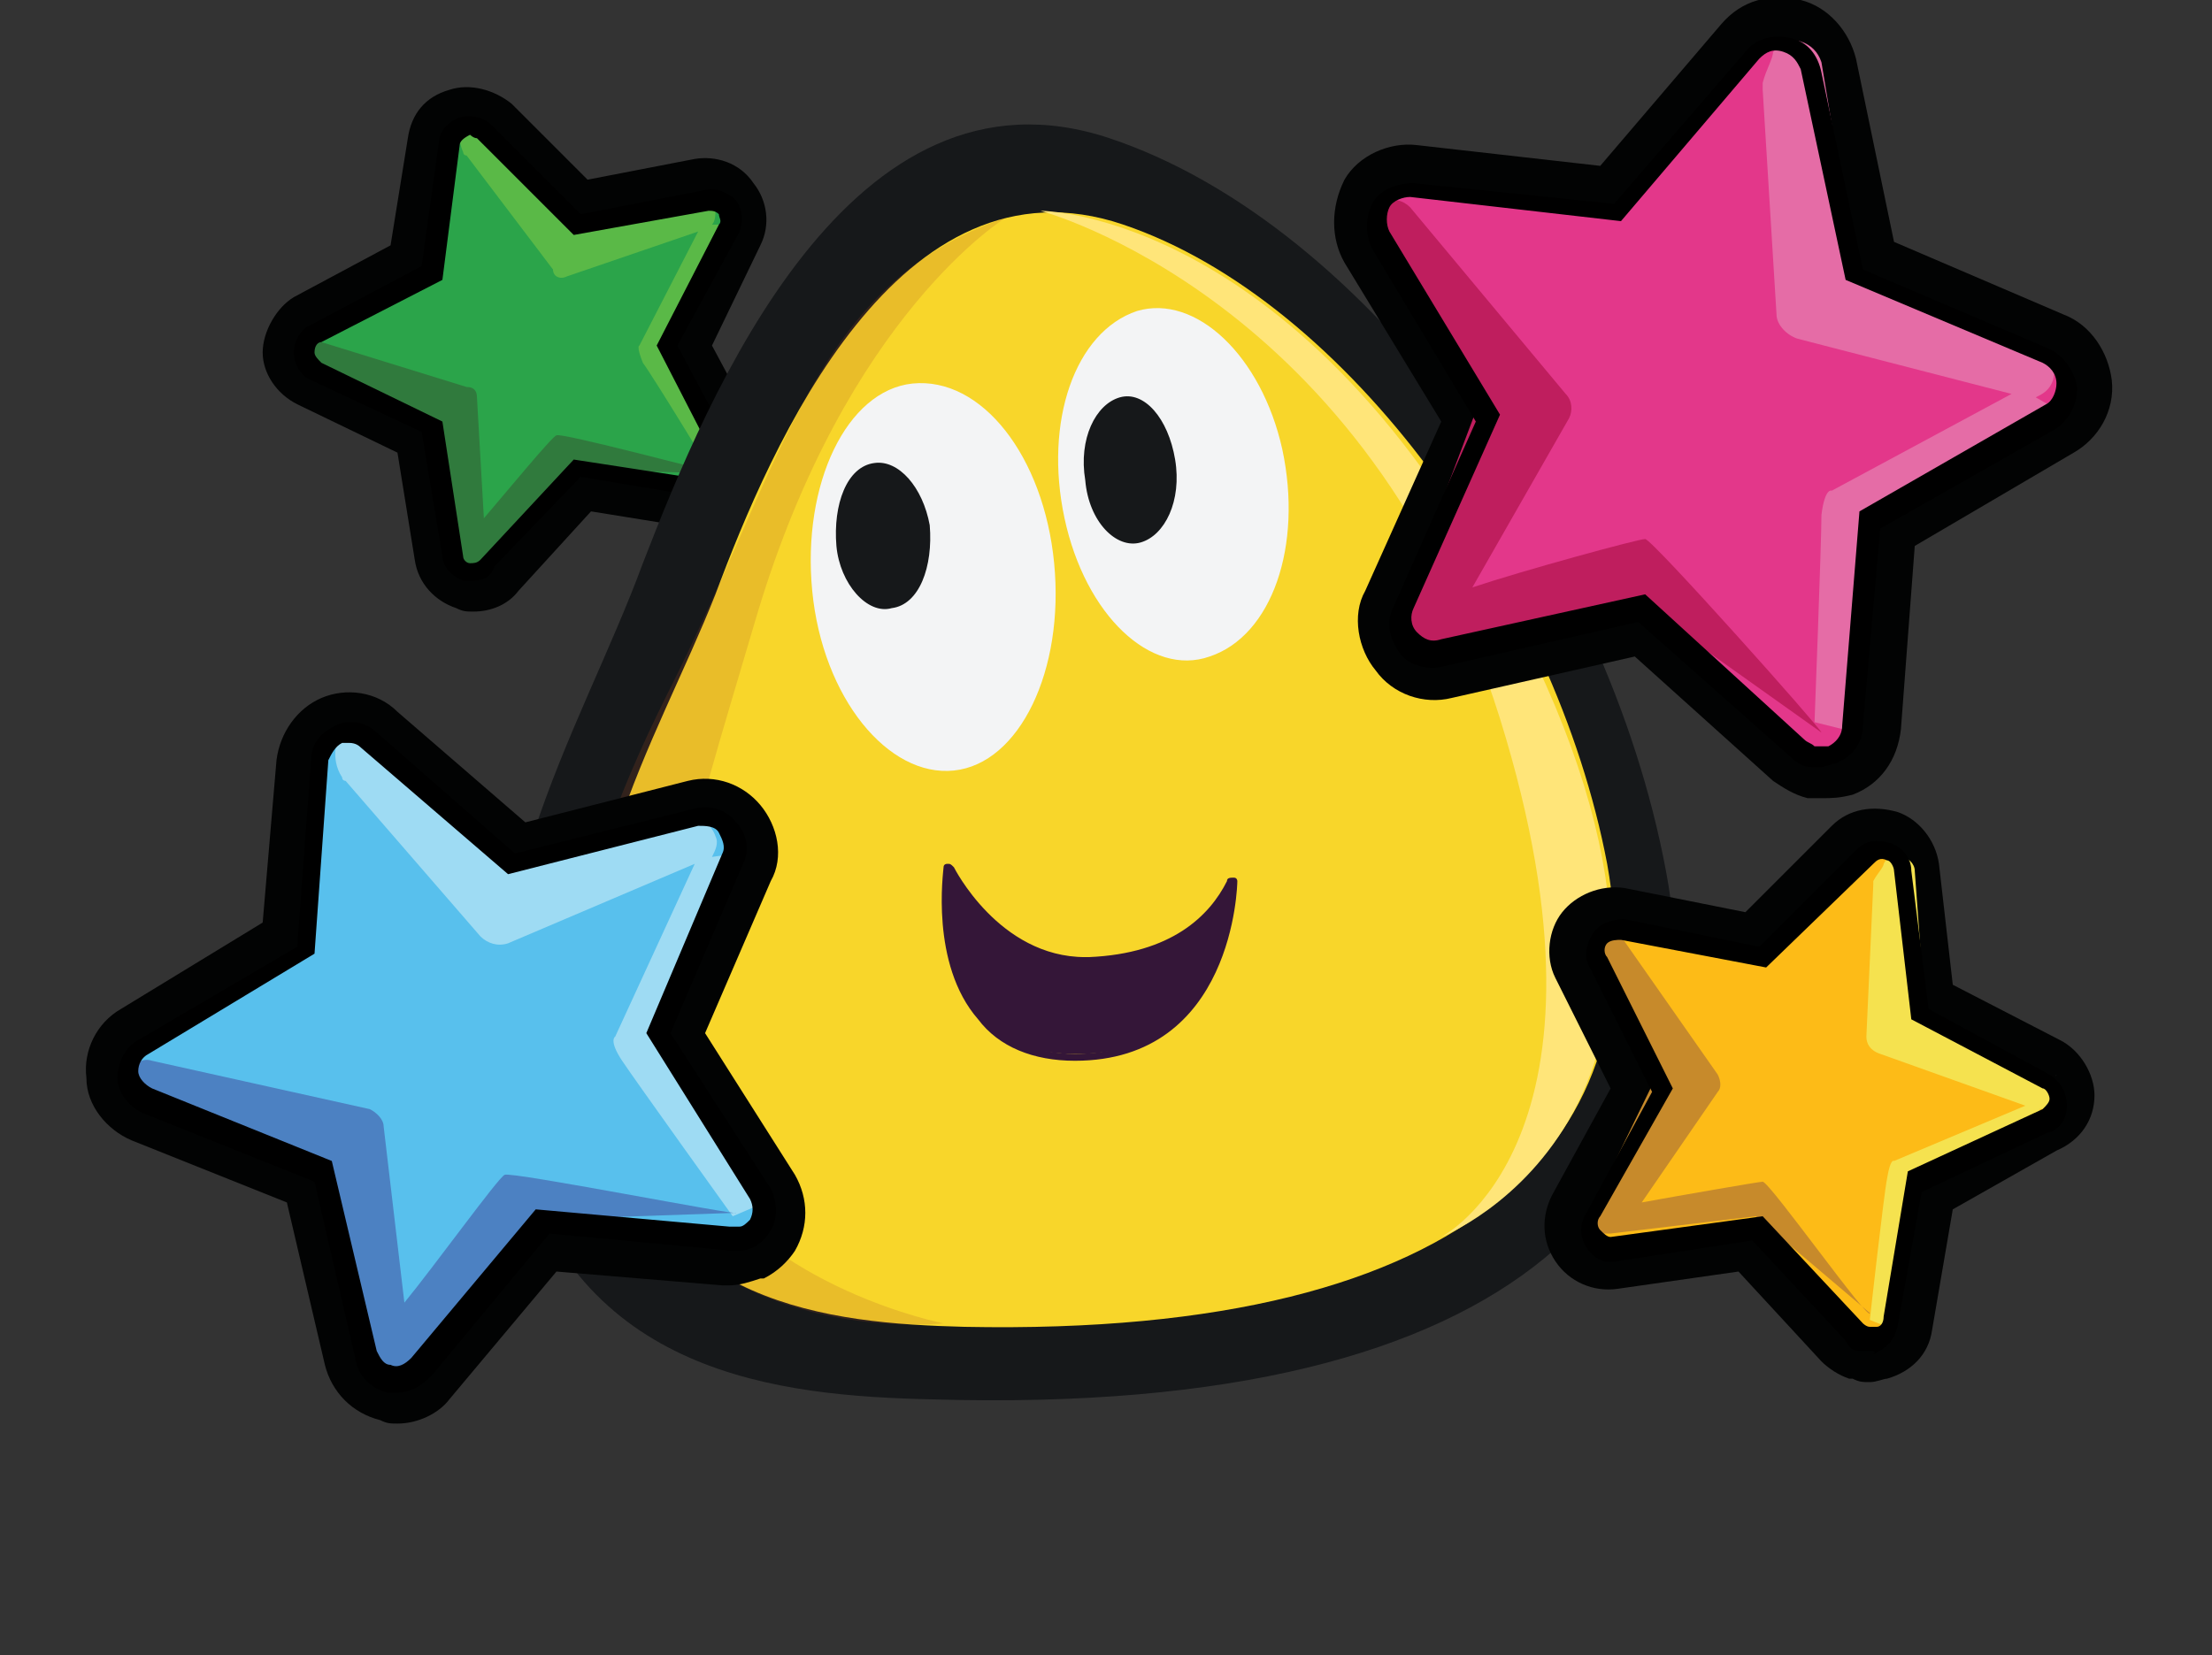<?xml version="1.0" encoding="utf-8"?>
<!-- Generator: Adobe Illustrator 20.1.0, SVG Export Plug-In . SVG Version: 6.00 Build 0)  -->
<svg version="1.1" id="Layer_1" xmlns="http://www.w3.org/2000/svg" xmlns:xlink="http://www.w3.org/1999/xlink" x="0px" y="0px"
	 viewBox="0 0 64 47.9" style="enable-background:new 0 0 64 47.9;" xml:space="preserve">
<rect x="0" y="0" width="64" height="47.9" fill="#333333" stroke="none"/>
<style type="text/css">
	.st0{fill:#020303;}
	.st1{fill:#2BA44A;}
	.st2{fill:#5AB947;}
	.st3{fill:#307A3D;}
	.st4{fill:#F5E24F;}
	.st5{fill:#16181A;}
	.st6{fill:#F8D62A;}
	.st7{fill:#F3F4F5;}
	.st8{opacity:0.19;fill:#A94F25;enable-background:new    ;}
	.st9{fill:#FFE579;}
	.st10{fill:#341638;}
	.st11{fill:#58C0ED;}
	.st12{fill:#9EDBF3;}
	.st13{fill:#4C81C2;}
	.st14{fill:#E3378A;}
	.st15{fill:#E56CA6;}
	.st16{fill:#BF1E5E;}
	.st17{fill:#FDBB17;}
	.st18{fill:#C78A2B;}
</style>
<g>
	<g>
		<g>
			<path class="st0" d="M21.1,5.9c-0.2-0.3-0.5-0.4-0.8-0.3l-3.6,0.7l-2.6-2.6c-0.2-0.2-0.6-0.3-0.9-0.2c-0.3,0.1-0.5,0.4-0.6,0.7
				l-0.5,3.6L9,9.4c-0.3,0.1-0.5,0.4-0.5,0.8c0,0.3,0.2,0.6,0.5,0.7l3.3,1.6l0.6,3.6c0,0.3,0.3,0.6,0.6,0.7s0.6,0,0.9-0.2l2.5-2.6
				l3.6,0.6c0.1,0,0.3,0,0.4,0l0,0c0.1-0.1,0.3-0.2,0.4-0.3c0.2-0.3,0.2-0.6,0-0.9L19.6,10l1.6-3.3C21.4,6.5,21.3,6.1,21.1,5.9z
				 M20.8,14.1L20.8,14.1L20.8,14.1L20.8,14.1z"/>
			<path class="st0" d="M13.7,17.7c-0.2,0-0.3,0-0.5-0.1c-0.6-0.2-1.1-0.7-1.2-1.4l-0.5-3.1l-2.9-1.4c-0.6-0.3-1-0.9-1-1.5
				S8,8.9,8.5,8.6l2.8-1.5L11.8,4c0.1-0.7,0.5-1.2,1.2-1.4c0.6-0.2,1.3,0,1.8,0.4L17,5.2l3.1-0.6c0.6-0.1,1.3,0.1,1.7,0.7
				c0.4,0.5,0.5,1.2,0.2,1.8L20.6,10l1.5,2.8c0.3,0.6,0.3,1.3-0.1,1.8c-0.2,0.3-0.5,0.5-0.8,0.6h-0.1c-0.3,0.1-0.6,0.1-0.9,0.1
				l-3.1-0.5L15,17.1C14.7,17.5,14.2,17.7,13.7,17.7z M9.5,10.1l3.6,1.7l0.6,4l2.8-2.9l4,0.6L18.6,10l1.8-3.6l-3.9,0.7l-2.8-2.8
				l-0.5,4L9.5,10.1z"/>
		</g>
		<g>
			<path class="st1" d="M21,6c-0.1-0.2-0.4-0.3-0.6-0.2l-3.7,0.7L14,3.8c-0.2-0.2-0.4-0.2-0.6-0.1c-0.3,0-0.4,0.2-0.4,0.5l-0.5,3.7
				L9.1,9.6c-0.2,0.1-0.3,0.3-0.3,0.5s0.1,0.4,0.3,0.5l3.4,1.6l0.6,3.7c0,0.2,0.2,0.4,0.4,0.5s0.5,0,0.6-0.2l2.6-2.7l3.7,0.6
				c0.1,0,0.2,0,0.3,0c0.1,0,0.2-0.1,0.3-0.2c0.1-0.2,0.1-0.4,0-0.6L19.3,10L21,6.6C21.1,6.4,21.1,6.2,21,6z"/>
			<path class="st2" d="M21.1,6.5h-0.5c0.1-0.1,0.1-0.3,0.1-0.4c-0.1-0.2-0.3-0.4-0.5-0.4l-3.5,0.7l-2.6-2.8
				c-0.1-0.1-0.3-0.2-0.5-0.1l0,0c-0.2,0.1-0.3,0.2-0.3,0.4c0,0.1,0,0.3,0.1,0.5c0,0,0,0.1,0.1,0.1L16,7.8C16,8,16.2,8.1,16.4,8
				l3.8-1.3L18.5,10c0,0-0.1,0,0.1,0.5c0.3,0.4,2,3.2,2,3.2l0.5-0.2l-1.7-3.3L21.1,6.5z"/>
			<path class="st3" d="M16.1,12.6c-0.1,0-1.5,1.7-2.1,2.4l-0.2-3.5c0-0.2-0.1-0.3-0.3-0.3L9.3,9.9c-0.2-0.1-0.4,0-0.4,0.2
				c-0.1,0.2,0,0.4,0.2,0.5l3.3,1.7l0.8,3.5l0,0c0.2,0.5,0.3,0.6,0.4,0.7c0.1,0,0.2,0,0.3,0l0,0c0.1,0,0.1-0.1,0.2-0.1l0,0l2.7-2.8
				l4,0.1C20.7,13.7,16.2,12.5,16.1,12.6z"/>
			<path d="M13.7,16.8c-0.1,0-0.2,0-0.3,0c-0.3-0.1-0.6-0.4-0.6-0.7l-0.6-3.6L9,11c-0.3-0.1-0.5-0.5-0.5-0.8S8.7,9.5,9,9.4l3.2-1.7
				l0.5-3.6c0-0.3,0.3-0.6,0.6-0.7c0.3-0.1,0.7,0,0.9,0.2l2.6,2.6l3.6-0.7c0.3-0.1,0.7,0.1,0.9,0.3c0.2,0.3,0.2,0.6,0.1,0.9L19.6,10
				l1.7,3.2c0.2,0.3,0.1,0.7-0.1,0.9c-0.1,0.1-0.3,0.3-0.4,0.3c-0.1,0.1-0.3,0.1-0.4,0l-3.6-0.6l-2.5,2.6
				C14.2,16.7,14,16.8,13.7,16.8z M13.6,3.9C13.5,3.9,13.5,3.9,13.6,3.9c-0.2,0.1-0.3,0.2-0.3,0.3l-0.5,3.9L9.3,9.9
				c-0.1,0-0.2,0.1-0.2,0.3c0,0.1,0.1,0.2,0.2,0.3l3.5,1.7l0.6,3.9c0,0.1,0.1,0.2,0.2,0.2c0.1,0,0.2,0,0.3-0.1l2.7-2.9l3.9,0.6
				c0.1,0,0.1,0,0.2,0s0.1-0.1,0.1-0.1c0.1-0.1,0.1-0.2,0-0.3L19,10l1.8-3.5c0.1-0.1,0-0.2,0-0.3c-0.1-0.1-0.2-0.1-0.3-0.1l-3.9,0.7
				L13.8,4C13.7,4,13.6,3.9,13.6,3.9z"/>
			<path class="st4" d="M13.7,15.3"/>
		</g>
	</g>
	<g>
		<path class="st5" d="M27,40.5c-4.5-0.1-10.3-0.7-12.1-7.3c-1.7-6.6,1.9-12,3.7-16.9c1.9-4.9,6-14.8,13.5-12.3s14.4,12.1,16.1,21.2
			C49.9,34.2,44.2,41,27,40.5z"/>
		<path class="st6" d="M27.9,38.4c-3.9-0.1-9-0.6-10.5-6.4s1.6-10.5,3.3-14.8C22.3,12.9,26,4.3,32.5,6.5S45,17.1,46.5,25
			C47.9,32.8,42.9,38.7,27.9,38.4z"/>
		<path class="st7" d="M30.5,16.3c0.3,3.1-1,5.8-2.9,6s-3.8-2.1-4.1-5.2c-0.3-3.1,1-5.8,2.9-6C28.4,10.9,30.2,13.2,30.5,16.3z"/>
		<path class="st7" d="M37.1,13c0.6,2.8-0.3,5.4-2.1,6c-1.7,0.6-3.6-1.2-4.2-4s0.3-5.4,2.1-6C34.6,8.5,36.5,10.3,37.1,13z"/>
		<path class="st5" d="M34,13.3c0.2,1.2-0.3,2.2-1,2.4c-0.7,0.2-1.5-0.6-1.6-1.8c-0.2-1.2,0.3-2.2,1-2.4
			C33.1,11.3,33.8,12.1,34,13.3z"/>
		<path class="st5" d="M26.9,15.2c0.1,1.2-0.3,2.3-1.1,2.4c-0.7,0.2-1.5-0.7-1.6-1.8c-0.1-1.2,0.3-2.3,1.1-2.4
			C26,13.3,26.7,14.1,26.9,15.2z"/>
	</g>
	<g>
		<path class="st8" d="M29.1,6.3c0,0-4.6,2.8-7.2,11.5c-2,6.8-3.9,12.3-1.8,15.9s7.2,4.6,7.2,4.6s-9.9,1.1-10.6-9.1
			c0,0-0.7-2.5,2.6-9.1C22.7,13.4,23.5,8.2,29.1,6.3z"/>
		<path class="st9" d="M30.1,6.1c0,0,9.5,2.5,13.3,14.7s-1.7,15-1.7,15s9.5-3.7,2.1-17.9C37.7,6.1,30.1,6.1,30.1,6.1z"/>
		<g>
			<path class="st10" d="M27.4,25.2c0,0,1.4,2.7,4.1,2.6s3.8-1.6,4.2-2.3c0,0-0.1,5-4.5,5C26.6,30.6,27.4,25.2,27.4,25.2z"/>
			<path class="st10" d="M31.1,30.7c-1.2,0-2.2-0.4-2.8-1.2c-1.4-1.6-1-4.3-1-4.4s0.1-0.1,0.1-0.1c0.1,0,0.1,0,0.2,0.1
				c0,0,1.3,2.6,3.8,2.6h0.1c2.4-0.1,3.5-1.2,4-2.2c0-0.1,0.1-0.1,0.2-0.1c0.1,0,0.1,0.1,0.1,0.1C35.8,25.6,35.7,30.7,31.1,30.7z
				 M27.5,25.7c0,0.8,0,2.6,1,3.7c0.6,0.7,1.5,1.1,2.6,1.1c3.4,0,4.2-3,4.3-4.3c-0.7,0.9-1.9,1.8-4,1.8h-0.1
				C29.3,28,28,26.4,27.5,25.7z"/>
		</g>
	</g>
	<g>
		<g>
			<path class="st0" d="M21.3,23.8c-0.3-0.4-0.8-0.5-1.2-0.4L15,24.7l-4-3.5c-0.4-0.3-0.8-0.4-1.3-0.2c-0.4,0.2-0.7,0.6-0.8,1
				l-0.3,5.3L4,30.1c-0.4,0.2-0.6,0.7-0.6,1.1c0,0.5,0.3,0.9,0.8,1l4.9,2l1.2,5.2c0.1,0.5,0.5,0.8,0.9,0.9c0.4,0.1,0.9-0.1,1.2-0.4
				l3.4-4.1l5.3,0.5c0.2,0,0.4,0,0.6-0.1l0,0c0.2-0.1,0.4-0.3,0.5-0.5c0.2-0.4,0.2-0.9,0-1.3l-2.8-4.5l2.1-4.9
				C21.7,24.6,21.6,24.1,21.3,23.8z M21.6,35.8L21.6,35.8L21.6,35.8L21.6,35.8z"/>
			<path class="st0" d="M11.5,41.2c-0.2,0-0.3,0-0.5-0.1c-0.8-0.2-1.4-0.8-1.6-1.6l-1.1-4.7L3.8,33c-0.7-0.3-1.3-1-1.3-1.8
				c-0.1-0.8,0.3-1.6,1-2l4.1-2.5L8,22c0.1-0.8,0.6-1.5,1.3-1.8s1.6-0.2,2.2,0.4l3.7,3.2l4.7-1.2c0.8-0.2,1.6,0.1,2.1,0.7
				s0.7,1.5,0.3,2.2l-1.9,4.4L23,34c0.4,0.7,0.4,1.5,0,2.2c-0.2,0.3-0.5,0.6-0.9,0.8H22c-0.3,0.1-0.6,0.2-0.9,0.2l0,0
				c-0.1,0-0.1,0-0.2,0l-4.8-0.4L13,40.5C12.7,40.9,12.1,41.2,11.5,41.2z M10.1,21.8H10c-0.1,0.1-0.2,0.1-0.2,0.3l-0.4,5.8l-5,3
				c-0.1,0.1-0.2,0.2-0.2,0.3c0,0.1,0.1,0.2,0.2,0.3l5.4,2.1l1.3,5.6c0,0.1,0.1,0.2,0.2,0.2c0.1,0,0.3,0,0.3-0.1l3.7-4.4l5.8,0.5
				c0.1,0,0.1,0,0.2,0l0,0l0.1-0.1c0.1-0.1,0.1-0.2,0-0.4l-3-4.9l2.3-5.3c0.1-0.1,0-0.2-0.1-0.3c-0.1-0.1-0.2-0.1-0.3-0.1l-5.6,1.4
				l-4.4-3.8C10.3,21.8,10.2,21.8,10.1,21.8z"/>
		</g>
		<g>
			<path class="st11" d="M21,24c-0.2-0.3-0.6-0.4-0.9-0.3l-5.3,1.4l-4.1-3.6c-0.3-0.2-0.6-0.3-0.9-0.1c-0.3,0.1-0.5,0.4-0.5,0.7
				L9,27.6l-4.7,2.8c-0.3,0.2-0.4,0.5-0.4,0.8s0.2,0.6,0.5,0.7l5.1,2l1.2,5.4c0.1,0.3,0.3,0.6,0.6,0.7c0.3,0.1,0.7,0,0.9-0.3
				l3.5-4.2l5.5,0.5c0.2,0,0.3,0,0.4-0.1c0.2-0.1,0.3-0.2,0.4-0.3c0.2-0.3,0.2-0.6,0-0.9l-3-4.8l2.2-5.1C21.3,24.6,21.3,24.2,21,24z
				"/>
			<path class="st12" d="M21.3,24.7l-0.7,0.1c0.1-0.2,0.2-0.4,0.1-0.6c-0.1-0.3-0.4-0.6-0.8-0.5L14.8,25l-4-3.8
				c-0.2-0.2-0.5-0.2-0.7-0.1l0,0c-0.2,0.1-0.4,0.4-0.4,0.7c0,0.1,0,0.4,0.2,0.7c0,0.1,0.1,0.1,0.1,0.1l3.9,4.5
				c0.2,0.2,0.5,0.3,0.8,0.2l5.4-2.3l-2.3,5c0,0-0.2,0.1,0.2,0.7c0.4,0.6,3.2,4.5,3.2,4.5l0.7-0.3l-2.8-4.7L21.3,24.7z"/>
			<path class="st13" d="M14.6,34c-0.2,0.1-2,2.6-2.9,3.7l-0.6-5.1c0-0.2-0.2-0.4-0.4-0.5l-6.3-1.4c-0.3-0.1-0.5,0.1-0.6,0.3
				c-0.1,0.3,0,0.5,0.3,0.6l5,2.2l1.5,5c0,0,0,0,0,0.1c0.3,0.8,0.5,0.9,0.6,0.9s0.3,0,0.4,0l0,0c0.1,0,0.2-0.1,0.2-0.2l0,0l3.7-4.3
				l5.8-0.2C21.4,35.2,14.8,33.9,14.6,34z"/>
			<path d="M11.5,40.3c-0.1,0-0.2,0-0.3,0c-0.4-0.1-0.8-0.4-0.9-0.9l-1.2-5.2l-5-2c-0.4-0.2-0.7-0.6-0.7-1s0.2-0.9,0.6-1.1l4.6-2.7
				L9,22c0-0.5,0.3-0.8,0.7-1s0.9-0.1,1.2,0.2l4,3.5l5.2-1.3c0.4-0.1,0.9,0,1.2,0.4c0.3,0.3,0.4,0.8,0.2,1.2l-2.1,4.9l2.9,4.5
				c0.2,0.4,0.2,0.9,0,1.2c-0.1,0.2-0.3,0.4-0.5,0.5s-0.4,0.1-0.6,0.1l-5.3-0.5l-3.4,4.1C12.2,40.1,11.9,40.3,11.5,40.3z M10.1,21.5
				c-0.1,0-0.2,0-0.2,0c-0.2,0.1-0.3,0.3-0.4,0.5l-0.4,5.6l-4.8,2.9C4.1,30.6,4,30.8,4,31s0.2,0.4,0.4,0.5l5.2,2.1l1.3,5.5
				c0.1,0.2,0.2,0.4,0.4,0.4c0.2,0.1,0.4,0,0.6-0.2l3.6-4.3l5.6,0.5c0.1,0,0.2,0,0.3,0c0.1,0,0.2-0.1,0.3-0.2c0.1-0.2,0.1-0.4,0-0.6
				l-3-4.8l2.2-5.2c0.1-0.2,0-0.4-0.1-0.6s-0.4-0.2-0.6-0.2l-5.5,1.4l-4.3-3.7C10.4,21.6,10.3,21.5,10.1,21.5z"/>
			<path class="st4" d="M11.5,38.2"/>
		</g>
	</g>
	<g>
		<g>
			<path class="st0" d="M60.2,11.1c0-0.5-0.3-1-0.8-1.2L54,7.7L52.8,2c-0.1-0.5-0.5-0.9-1-1s-1,0-1.4,0.4l-3.8,4.4l-5.8-0.6
				c-0.5-0.1-1,0.2-1.3,0.6s-0.3,1,0,1.4l3,5l-2.4,5.3c-0.2,0.5-0.1,1,0.2,1.4s0.9,0.6,1.3,0.5l5.7-1.3l4.3,3.9
				c0.2,0.2,0.4,0.3,0.6,0.3h0.1c0.2,0,0.5,0,0.7-0.1c0.6-0.2,1-0.7,1-1.2l0.5-5.8l5.1-2.9C60,12.1,60.2,11.6,60.2,11.1z M52.5,21.8
				L52.5,21.8L52.5,21.8L52.5,21.8z"/>
			<path class="st0" d="M52.7,23.1L52.7,23.1c-0.1,0-0.3,0-0.4,0l0,0c-0.4-0.1-0.7-0.3-1-0.5l-4-3.6L42,20.2
				c-0.8,0.2-1.7-0.1-2.2-0.8c-0.5-0.6-0.7-1.6-0.3-2.3l2.2-4.9l-2.8-4.6c-0.4-0.7-0.4-1.6,0-2.4c0.4-0.7,1.3-1.1,2.1-1l5.3,0.6
				l3.5-4.1C50.4,0,51.2-0.2,52.1,0c0.8,0.2,1.4,0.9,1.6,1.7L54.8,7l4.9,2.1c0.8,0.3,1.3,1.1,1.4,1.9c0.1,0.9-0.4,1.7-1.1,2.1
				l-4.6,2.7L55,21.1c-0.1,0.9-0.6,1.6-1.4,1.9C53.2,23.1,53,23.1,52.7,23.1z M47.7,17l4.7,4.2c0.1,0.1,0.1,0.1,0.2,0.1l0,0
				c0.1,0,0.2,0,0.2,0c0.2-0.1,0.3-0.2,0.3-0.4l0.5-6.3l5.5-3.1c0.2-0.1,0.2-0.2,0.2-0.4s-0.1-0.3-0.3-0.4l-5.8-2.4L52,2.2
				c0-0.2-0.2-0.3-0.3-0.3c-0.3-0.1-0.4,0-0.5,0.1l-4.1,4.8L40.8,6c-0.2,0-0.3,0.1-0.4,0.2c-0.1,0.1-0.1,0.3,0,0.5l3.3,5.4l-2.6,5.7
				c-0.1,0.2,0,0.3,0.1,0.5c0.1,0.1,0.3,0.2,0.4,0.2L47.7,17z"/>
		</g>
		<g>
			<path class="st14" d="M59.8,11.1c0-0.4-0.2-0.7-0.6-0.8L53.7,8l-1.2-5.9c-0.1-0.4-0.3-0.6-0.7-0.7s-0.7,0-1,0.3l-3.9,4.6l-6-0.7
				c-0.4,0-0.7,0.1-0.9,0.4s-0.2,0.7,0,1l3.1,5.2l-2.5,5.5c-0.1,0.3-0.1,0.7,0.1,1c0.2,0.3,0.6,0.4,1,0.3l5.9-1.4l4.5,4
				c0.1,0.1,0.3,0.2,0.4,0.2c0.2,0,0.4,0,0.6,0c0.3-0.1,0.6-0.4,0.6-0.8l0.5-6l5.2-3C59.7,11.8,59.9,11.5,59.8,11.1z"/>
			<path class="st15" d="M59.6,11.9l-0.7-0.4c0.2-0.1,0.4-0.2,0.5-0.5c0.1-0.4,0-0.8-0.4-1l-5.3-2.2l-1-6c-0.1-0.3-0.3-0.5-0.6-0.6
				l0,0c-0.3-0.1-0.6,0.1-0.8,0.3c0,0.2-0.2,0.5-0.3,0.9c0,0.1,0,0.1,0,0.2l0.4,6.5c0,0.3,0.3,0.6,0.6,0.7l6.2,1.6L53,14.2
				c0,0-0.2-0.1-0.3,0.7c0,0.8-0.2,6-0.2,6l0.8,0.2l0.7-5.9L59.6,11.9z"/>
			<path class="st16" d="M47.6,15.6c-0.2,0-3.5,0.9-5,1.4l2.8-4.9c0.1-0.2,0.1-0.5-0.1-0.7L40.8,6c-0.2-0.2-0.5-0.3-0.8-0.1
				c-0.2,0.2-0.3,0.5-0.2,0.8l2.9,5.2l-2,5.3c0,0,0,0,0,0.1c-0.2,0.9-0.2,1.1,0,1.2c0.1,0.1,0.2,0.2,0.4,0.3l0,0c0.1,0,0.2,0,0.3,0
				l0,0l6.1-1.3l5.2,3.7C52.7,21.1,47.8,15.6,47.6,15.6z"/>
			<path d="M52.7,22.2c-0.1,0-0.2,0-0.3,0c-0.2,0-0.4-0.1-0.6-0.3L47.4,18l-5.7,1.3c-0.5,0.1-1-0.1-1.2-0.4
				c-0.3-0.4-0.4-0.9-0.2-1.3l2.4-5.4l-3-5c-0.2-0.4-0.2-0.9,0-1.3s0.7-0.6,1.2-0.6l5.8,0.6l3.8-4.4c0.3-0.4,0.8-0.5,1.3-0.4
				s0.8,0.5,0.9,1l1.2,5.7l5.4,2.3c0.4,0.2,0.7,0.6,0.8,1.1c0,0.5-0.2,0.9-0.6,1.2l-5.1,2.9L53.9,21c0,0.5-0.3,0.9-0.8,1.1
				C53,22.1,52.8,22.2,52.7,22.2z M47.6,17.2l4.6,4.2c0.1,0.1,0.2,0.1,0.3,0.2c0.1,0,0.3,0,0.4,0c0.2-0.1,0.4-0.3,0.4-0.6l0.5-6.2
				l5.4-3.1c0.2-0.1,0.3-0.4,0.3-0.6c0-0.3-0.2-0.5-0.4-0.6l-5.7-2.4L52.1,2c-0.1-0.2-0.2-0.4-0.5-0.5s-0.5,0-0.7,0.2l-4,4.7
				l-6.1-0.7c-0.2,0-0.5,0.1-0.6,0.3c-0.1,0.2-0.1,0.5,0,0.7l3.2,5.3l-2.5,5.6c-0.1,0.2-0.1,0.5,0.1,0.7c0.2,0.2,0.4,0.3,0.7,0.2
				L47.6,17.2z"/>
			<path class="st4" d="M42,17.2"/>
		</g>
	</g>
	<g>
		<g>
			<path class="st0" d="M59.9,31.9c0-0.4-0.2-0.7-0.5-0.8l-3.5-1.9l-0.5-4c0-0.4-0.3-0.6-0.6-0.8c-0.3-0.1-0.7,0-1,0.2L51,27.4
				l-4-0.7c-0.3-0.1-0.7,0.1-0.9,0.3c-0.2,0.3-0.2,0.7-0.1,1l1.8,3.6L45.9,35c-0.2,0.3-0.2,0.7,0,1s0.6,0.4,0.9,0.4l4-0.6l2.7,2.9
				c0.1,0.1,0.2,0.2,0.4,0.3l0,0c0.2,0,0.3,0,0.5,0c0.3-0.1,0.6-0.4,0.6-0.7l0.7-3.9l3.6-1.7C59.7,32.5,59.9,32.2,59.9,31.9z
				 M54,38.8L54,38.8L54,38.8L54,38.8z"/>
			<path class="st0" d="M54.1,40c-0.2,0-0.3,0-0.5-0.1h-0.1c-0.3-0.1-0.6-0.3-0.8-0.5l-2.4-2.6l-3.5,0.5c-0.7,0.1-1.4-0.2-1.8-0.8
				c-0.4-0.6-0.4-1.3-0.1-1.9l1.7-3.1L45,28.3c-0.3-0.6-0.2-1.4,0.2-1.9s1.1-0.8,1.8-0.7l3.5,0.7l2.5-2.5c0.5-0.5,1.2-0.6,1.9-0.4
				c0.6,0.2,1.1,0.8,1.2,1.5l0.4,3.5l3.1,1.6c0.6,0.3,1,1,1,1.6c0,0.7-0.4,1.3-1.1,1.6l-3,1.7l-0.6,3.5c-0.1,0.7-0.6,1.2-1.3,1.4
				C54.5,39.9,54.3,40,54.1,40z M51.1,34.9l3.1,3.3l0,0l0.8-4.4l4.1-1.9l0.4-0.8L59,31.8l-4-2.1l-0.5-4.4l0,0l-3.2,3.1l-4.4-0.9l0,0
				l2,4l-2.2,3.9l0,0L51.1,34.9z"/>
		</g>
		<g>
			<path class="st17" d="M59.6,31.9c0-0.2-0.1-0.5-0.4-0.6l-3.7-1.9L55,25.3c0-0.2-0.2-0.5-0.4-0.5c-0.2-0.1-0.5,0-0.7,0.1l-3,2.9
				L47,26.9c-0.2,0-0.5,0-0.6,0.2c-0.2,0.2-0.2,0.5-0.1,0.7l1.8,3.7l-2,3.6c-0.1,0.2-0.1,0.5,0,0.7s0.4,0.3,0.6,0.3l4.1-0.6l2.8,3
				c0.1,0.1,0.2,0.1,0.3,0.2c0.1,0,0.3,0,0.4,0c0.2-0.1,0.4-0.3,0.5-0.5l0.7-4.1l3.8-1.7C59.5,32.3,59.6,32.1,59.6,31.9z"/>
			<path class="st4" d="M59.4,32.4L59,32.1c0.2,0,0.3-0.1,0.4-0.3c0.1-0.2,0-0.5-0.2-0.7l-3.5-1.8l-0.3-4.1c0-0.2-0.2-0.4-0.4-0.4
				l0,0c-0.2-0.1-0.4,0-0.5,0.2c0,0.1-0.2,0.3-0.3,0.5v0.1L54,30c0,0.2,0.1,0.4,0.4,0.5l4.2,1.5l-3.8,1.6c0,0-0.1-0.1-0.2,0.5
				c-0.1,0.5-0.5,4.1-0.5,4.1l0.5,0.2l0.8-4L59.4,32.4z"/>
			<path class="st18" d="M51,34.2c-0.1,0-2.4,0.4-3.5,0.6l2.2-3.2c0.1-0.1,0.1-0.3,0-0.5l-2.8-4c-0.1-0.2-0.3-0.2-0.5-0.1
				s-0.2,0.3-0.2,0.5l1.7,3.7l-1.7,3.5l0,0c-0.2,0.6-0.2,0.7-0.1,0.8c0,0.1,0.1,0.2,0.3,0.2l0,0c0.1,0,0.2,0,0.2,0l0,0l4.2-0.5
				l3.3,2.8C54.1,38.3,51.2,34.2,51,34.2z"/>
			<path d="M54.1,39.1L54.1,39.1c-0.1,0-0.2,0-0.3,0c-0.2,0-0.3-0.1-0.4-0.3l-2.7-2.9l-3.9,0.6c-0.4,0.1-0.7-0.1-0.9-0.4
				c-0.2-0.3-0.2-0.7,0-1l1.9-3.5L46,28c-0.2-0.3-0.1-0.7,0.1-1c0.2-0.3,0.6-0.4,0.9-0.4l3.9,0.8l2.8-2.8c0.3-0.3,0.6-0.3,1-0.2
				c0.3,0.1,0.6,0.4,0.6,0.8l0.5,4l3.5,1.9c0.3,0.2,0.5,0.5,0.5,0.9s-0.2,0.7-0.6,0.8l-3.6,1.7l-0.7,3.9c-0.1,0.4-0.3,0.6-0.7,0.8
				C54.3,39.1,54.2,39.1,54.1,39.1z M51,35.2l2.9,3.1c0,0,0.1,0.1,0.2,0.1c0.1,0,0.1,0,0.2,0c0.1,0,0.2-0.1,0.2-0.3l0.7-4.2l3.9-1.8
				c0.1-0.1,0.2-0.2,0.2-0.3c0-0.1-0.1-0.3-0.2-0.3l-3.8-2l-0.5-4.3c0-0.1-0.1-0.3-0.2-0.3c-0.2-0.1-0.3,0-0.4,0.1l-3.1,3l-4.2-0.8
				c-0.1,0-0.3,0-0.4,0.1c-0.1,0.1-0.1,0.3,0,0.4l1.9,3.8l-2.1,3.7c-0.1,0.1-0.1,0.3,0,0.4c0.1,0.1,0.2,0.2,0.3,0.2L51,35.2z"/>
			<path class="st4" d="M47.1,35"/>
		</g>
	</g>
</g>
</svg>
